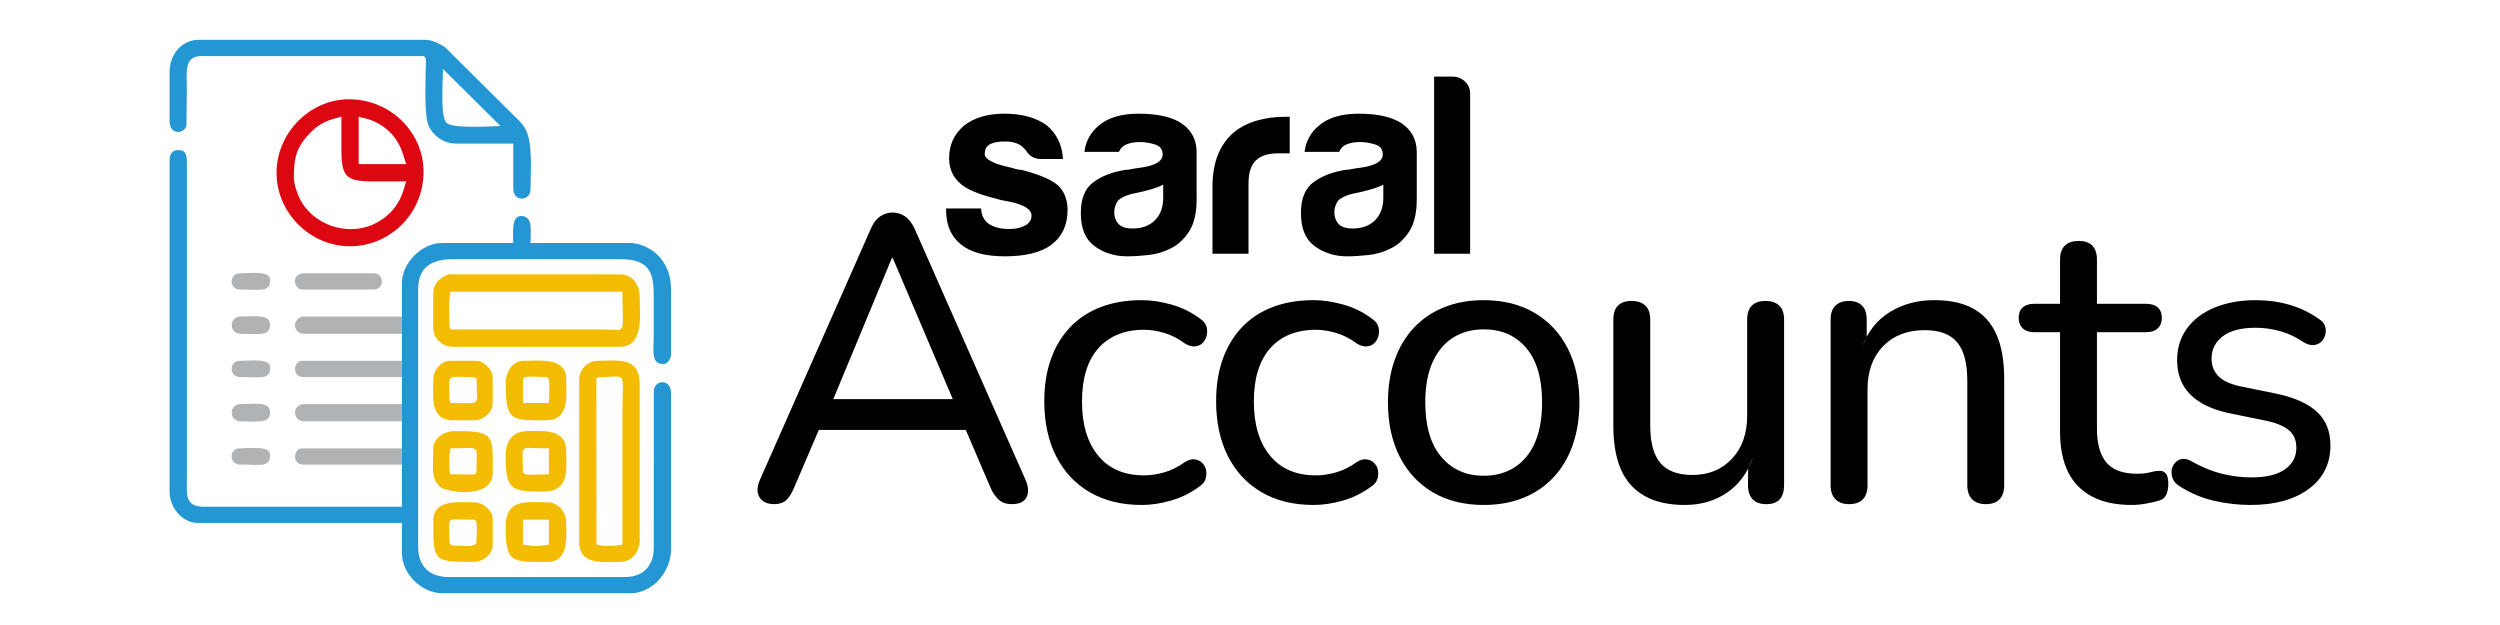 <svg xmlns="http://www.w3.org/2000/svg" xmlns:xlink="http://www.w3.org/1999/xlink" id="Layer_1" x="0px" y="0px" width="208px" height="52px" viewBox="0 0 208 52" xml:space="preserve"><g>	<g>		<defs>			<rect id="SVGID_1_" x="-1.667" y="-26.5" width="211.334" height="105.667"></rect>		</defs>		<clipPath id="SVGID_2_">			<use xlink:href="#SVGID_1_"></use>		</clipPath>		<path clip-path="url(#SVGID_2_)" fill-rule="evenodd" clip-rule="evenodd" fill="#2596D4" d="M14.107,6.012v4.046   c0,1.23,1.217,1.076,1.404,0.415l0.035-3.022c0-1.473-0.27-2.788,1.259-2.788h18.343c0.402,0,0.274,0.559,0.271,0.988   c-0.011,1.167-0.132,3.949,0.237,4.798c0.366,0.84,1.251,1.497,2.28,1.497h4.766v3.777c0,1.069,1.438,1.069,1.438,0   c0-1.538,0.203-3.813-0.418-4.977c-0.271-0.506-0.653-0.815-1.043-1.205l-5.64-5.601c-0.32-0.229-1.08-0.626-1.621-0.626H16.535   C15.124,3.315,14.107,4.515,14.107,6.012 M36.857,5.743l4.788,4.744c-0.879,0.024-3.998,0.238-4.495-0.271   C36.613,9.667,36.857,6.844,36.857,5.743z"></path>		<path clip-path="url(#SVGID_2_)" fill-rule="evenodd" clip-rule="evenodd" fill="#DC0711" d="M23.009,14.375   c0,3.331,2.784,6.114,6.115,6.114c3.305,0,6.115-2.691,6.115-6.204c0-3.25-2.724-6.025-6.205-6.025   C25.762,8.26,23.009,11.083,23.009,14.375 M29.843,9.699c0.211,0.101,0.496,0.118,0.779,0.21c2.727,0.889,2.948,3.267,3.178,3.746   h-3.957V9.699z M24.448,14.734c0-1.634,0.229-2.538,1.402-3.724c1.115-1.127,2.185-1.134,2.555-1.312c0,0.899,0,1.798,0,2.697   c-0.001,2.336,0.361,2.698,2.698,2.698c0.899,0,1.798,0,2.697,0c-0.199,0.414-0.367,2.432-2.666,3.539   c-2.241,1.08-5.188,0.059-6.237-2.189C24.715,16.053,24.448,15.296,24.448,14.734z"></path>		<path clip-path="url(#SVGID_2_)" fill-rule="evenodd" clip-rule="evenodd" fill="#F4BC00" d="M36.047,24.356v2.967   c0,0.847,0.773,1.528,1.619,1.528h13.937c2.019,0,1.619-2.775,1.619-4.136c0-1.039-0.599-1.888-1.619-1.888H37.486   C36.937,22.827,36.047,23.463,36.047,24.356 M37.396,26.963c0-0.846-0.096-1.896,0.09-2.697h14.297   c0,3.752,0.433,3.147-1.528,3.147H37.486C37.439,27.211,37.396,27.206,37.396,26.963z"></path>		<path clip-path="url(#SVGID_2_)" fill-rule="evenodd" clip-rule="evenodd" fill="#F4BC00" d="M48.187,31.64v13.487   c0,1.95,2.124,1.618,3.417,1.618c1.029,0,1.619-0.836,1.619-1.888V31.999c0-2.392-1.824-1.979-3.507-1.979   C48.848,30.021,48.187,30.78,48.187,31.64 M49.895,31.369c2.379,0,1.888-0.667,1.888,3.237v10.7c-0.651,0.152-1.506,0.152-2.158,0   l-0.008-13.315C49.615,31.656,49.548,31.369,49.895,31.369z"></path>		<path clip-path="url(#SVGID_2_)" fill-rule="evenodd" clip-rule="evenodd" fill="#F4BC00" d="M42.072,37.934   c0,2.814,0.41,2.968,3.147,2.968c2.241,0,1.889-1.979,1.889-3.417c0-1.877-2.123-1.619-3.147-1.619   C42.672,35.865,42.072,36.634,42.072,37.934 M43.511,39.192c0-2.354-0.49-1.889,2.158-1.889v2.158   C44.399,39.462,43.511,39.655,43.511,39.192z"></path>		<path clip-path="url(#SVGID_2_)" fill-rule="evenodd" clip-rule="evenodd" fill="#F4BC00" d="M42.072,43.688   c0,3.2,0.437,3.057,3.507,3.057c1.818,0,1.529-2.228,1.529-3.326c0-0.914-0.801-1.619-1.439-1.619   c-1.209,0-2.509-0.206-3.164,0.522C42.248,42.608,42.072,43.161,42.072,43.688 M43.511,43.239h2.158v2.067   c-0.652,0.152-1.506,0.152-2.158,0V43.239z"></path>		<path clip-path="url(#SVGID_2_)" fill-rule="evenodd" clip-rule="evenodd" fill="#F4BC00" d="M42.072,31.909   c0,3.219,0.534,3.058,3.417,3.058c1.938,0,1.619-2.16,1.619-3.418c0-1.879-2.304-1.528-3.597-1.528   C42.684,30.021,42.072,30.904,42.072,31.909 M43.511,31.64c0-0.443,0.709-0.271,1.889-0.271c0.463,0,0.27,0.888,0.27,2.158h-2.158   V31.64z"></path>		<path clip-path="url(#SVGID_2_)" fill-rule="evenodd" clip-rule="evenodd" fill="#F4BC00" d="M36.047,37.304   c0,1.316-0.234,2.556,0.572,3.205c0.591,0.477,4.374,1.016,4.374-1.137c0-3.161,0.22-3.507-3.147-3.507   C36.818,35.865,36.047,36.576,36.047,37.304 M37.396,39.013c0-0.792-0.064-1.045,0.09-1.709c2.581,0,2.158-0.451,2.158,1.889   c0,0.392-0.482,0.277-0.898,0.271c-0.419-0.006-0.84-0.002-1.26-0.002C37.439,39.261,37.396,39.256,37.396,39.013z"></path>		<path clip-path="url(#SVGID_2_)" fill-rule="evenodd" clip-rule="evenodd" fill="#F4BC00" d="M36.047,31.549   c0,1.293-0.332,3.418,1.619,3.418h1.798c0.725,0,1.528-0.66,1.528-1.35v-2.248c0-0.605-0.743-1.349-1.349-1.349h-2.249   C36.708,30.021,36.047,30.824,36.047,31.549 M37.396,33.078c0-2.019-0.313-1.709,1.799-1.709c0.243,0,0.248,0.043,0.45,0.09   c0,2.444,0.59,2.068-2.158,2.068C37.439,33.326,37.396,33.32,37.396,33.078z"></path>		<path clip-path="url(#SVGID_2_)" fill-rule="evenodd" clip-rule="evenodd" fill="#F4BC00" d="M36.047,43.329   c0,3.42-0.003,3.416,3.417,3.416c0.755,0,1.528-0.657,1.528-1.349v-2.248c0-0.688-0.803-1.349-1.528-1.349   C38.236,41.8,36.047,41.475,36.047,43.329 M37.396,45.037c0-2.229-0.445-1.798,1.979-1.798c0.436,0,0.27,0.653,0.27,1.798   c0,0.539-0.904,0.359-1.889,0.359C37.545,45.396,37.396,45.247,37.396,45.037z"></path>		<path clip-path="url(#SVGID_2_)" fill-rule="evenodd" clip-rule="evenodd" fill="#B1B2B3" d="M24.538,23.367   c0,0.329,0.248,0.72,0.54,0.72h6.025c0.89,0,0.89-1.349,0-1.349h-5.845C24.873,22.737,24.538,23.015,24.538,23.367"></path>		<path clip-path="url(#SVGID_2_)" fill-rule="evenodd" clip-rule="evenodd" fill="#B1B2B3" d="M20.042,27.772   c1.255,0,2.428,0.247,2.428-0.719c0-0.952-1.233-0.72-2.428-0.72C19.026,26.334,19.026,27.772,20.042,27.772"></path>		<path clip-path="url(#SVGID_2_)" fill-rule="evenodd" clip-rule="evenodd" fill="#B1B2B3" d="M20.042,35.057   c1.194,0,2.428,0.231,2.428-0.72c0-0.967-1.172-0.72-2.428-0.72C19.026,33.617,19.026,35.057,20.042,35.057"></path>		<path clip-path="url(#SVGID_2_)" fill-rule="evenodd" clip-rule="evenodd" fill="#B1B2B3" d="M19.952,24.086   c1.776,0,2.518,0.264,2.518-0.81c0-0.774-1.568-0.54-2.518-0.54C19.057,22.737,19.026,24.086,19.952,24.086"></path>		<path clip-path="url(#SVGID_2_)" fill-rule="evenodd" clip-rule="evenodd" fill="#B1B2B3" d="M19.952,38.653   c1.776,0,2.518,0.264,2.518-0.81c0-0.774-1.568-0.54-2.518-0.54C19.026,37.304,19.057,38.653,19.952,38.653"></path>		<path clip-path="url(#SVGID_2_)" fill-rule="evenodd" clip-rule="evenodd" fill="#B1B2B3" d="M19.952,31.369   c1.776,0,2.518,0.265,2.518-0.809c0-0.774-1.568-0.54-2.518-0.54C19.048,30.021,19.048,31.369,19.952,31.369"></path>		<path clip-path="url(#SVGID_2_)" fill-rule="evenodd" clip-rule="evenodd" fill="#2596D4" d="M14.107,13.386v27.516   c0,1.347,1.075,2.607,2.338,2.607H33.44v2.518c0,1.699,1.627,3.327,3.327,3.327h15.736c1.695,0,3.327-1.672,3.327-3.687V32.719   c0-1.247-1.319-1.122-1.433-0.265l-0.004,13.125c0.01,1.458-0.863,2.426-2.34,2.426H37.307c-1.596,0-2.518-0.917-2.518-2.519   v-21.4c0-1.877,1.136-2.518,2.877-2.518h14.027c2.679,0,2.698,1.574,2.698,3.327c0,1.019,0,2.038,0,3.058   c0,1.193-0.264,2.338,0.81,2.338c0.327,0,0.629-0.439,0.629-0.81v-5.395c0-1.201-0.361-2.001-0.925-2.672   c-0.479-0.571-1.483-1.195-2.492-1.195h-8.272c0-1.102,0.222-2.248-0.81-2.248c-0.821,0-0.629,1.589-0.629,2.248h-5.935   c-1.67,0-3.327,1.653-3.327,3.327v1.149v1.638v1.438v2.248v1.349v2.248v1.439v2.247v1.35v2.42v1.086H16.985   c-1.638,0-1.438-0.971-1.438-2.517l0-25.808c0.005-0.757,0.033-1.348-0.72-1.348C14.291,12.486,14.107,12.85,14.107,13.386"></path>		<path clip-path="url(#SVGID_2_)" fill-rule="evenodd" clip-rule="evenodd" fill="#B1B2B3" d="M33.44,37.304h-8.363   c-0.613,0-0.854,1.35,0.18,1.35h8.183V37.304z M33.44,33.617h-8.093c-1.083,0-1.057,1.439,0,1.439h8.093V33.617z M33.44,30.021   h-8.363c-0.613,0-0.854,1.349,0.18,1.349h8.183V30.021z M33.44,26.334h-8.093c-1.057,0-1.083,1.438,0,1.438h8.093V26.334z"></path>		<path clip-path="url(#SVGID_2_)" fill-rule="evenodd" clip-rule="evenodd" d="M187.244,42.013c-1.012,0-2.029-0.118-3.053-0.354   c-1.024-0.235-1.986-0.646-2.886-1.231c-0.248-0.157-0.422-0.354-0.523-0.591c-0.101-0.235-0.135-0.472-0.101-0.708   c0.033-0.236,0.129-0.444,0.286-0.624c0.157-0.181,0.354-0.287,0.591-0.32c0.236-0.034,0.489,0.027,0.759,0.185   c0.878,0.495,1.728,0.844,2.548,1.047c0.821,0.202,1.637,0.303,2.446,0.303c1.238,0,2.172-0.225,2.802-0.674   c0.63-0.45,0.944-1.046,0.944-1.789c0-0.63-0.208-1.119-0.624-1.468c-0.417-0.349-1.063-0.613-1.94-0.793l-3.139-0.642   c-1.395-0.314-2.446-0.838-3.155-1.568c-0.708-0.731-1.063-1.671-1.063-2.818c0-1.012,0.276-1.895,0.826-2.648   c0.552-0.754,1.322-1.333,2.313-1.738c0.99-0.405,2.126-0.607,3.407-0.607c0.991,0,1.93,0.129,2.818,0.388   s1.693,0.647,2.412,1.165c0.271,0.157,0.444,0.354,0.523,0.591c0.079,0.235,0.091,0.472,0.034,0.708s-0.163,0.434-0.32,0.591   c-0.158,0.157-0.361,0.253-0.608,0.287c-0.247,0.033-0.517-0.028-0.81-0.186c-0.652-0.45-1.321-0.771-2.008-0.962   c-0.686-0.191-1.366-0.287-2.042-0.287c-1.214,0-2.131,0.236-2.749,0.709c-0.619,0.473-0.929,1.091-0.929,1.855   c0,0.585,0.187,1.068,0.557,1.451c0.372,0.383,0.962,0.664,1.772,0.844l3.138,0.642c1.463,0.314,2.564,0.815,3.307,1.501   c0.743,0.687,1.114,1.614,1.114,2.784c0,1.529-0.603,2.739-1.806,3.627C190.884,41.568,189.269,42.013,187.244,42.013    M177.368,42.013c-1.327,0-2.435-0.235-3.323-0.708s-1.553-1.159-1.991-2.059c-0.439-0.899-0.658-2.002-0.658-3.307v-8.302h-2.16   c-0.404,0-0.719-0.106-0.944-0.32c-0.225-0.214-0.338-0.501-0.338-0.861c0-0.382,0.113-0.675,0.338-0.877   c0.226-0.202,0.54-0.303,0.944-0.303h2.16v-3.678c0-0.518,0.135-0.906,0.405-1.164c0.27-0.259,0.651-0.389,1.146-0.389   s0.872,0.13,1.131,0.389c0.259,0.258,0.388,0.646,0.388,1.164v3.678h4.083c0.428,0,0.754,0.101,0.979,0.303   c0.225,0.203,0.337,0.495,0.337,0.877c0,0.36-0.112,0.647-0.337,0.861c-0.226,0.214-0.552,0.32-0.979,0.32h-4.083v8.031   c0,1.237,0.259,2.171,0.776,2.801s1.372,0.945,2.564,0.945c0.428,0,0.788-0.04,1.08-0.118c0.292-0.079,0.551-0.118,0.776-0.118   c0.202-0.022,0.377,0.045,0.522,0.202c0.146,0.157,0.22,0.45,0.22,0.878c0,0.314-0.05,0.602-0.152,0.86   c-0.101,0.258-0.298,0.433-0.59,0.522c-0.271,0.09-0.63,0.175-1.08,0.253C178.133,41.974,177.729,42.013,177.368,42.013z    M153.825,41.945c-0.473,0-0.844-0.135-1.113-0.404c-0.271-0.271-0.405-0.664-0.405-1.182V26.592c0-0.518,0.135-0.905,0.405-1.165   c0.27-0.259,0.641-0.388,1.113-0.388c0.472,0,0.838,0.129,1.097,0.388s0.388,0.647,0.388,1.165v1.43l-0.371,0.831   c0.473-1.282,1.243-2.25,2.312-2.902c1.069-0.653,2.289-0.979,3.661-0.979c1.327,0,2.419,0.236,3.273,0.708   c0.855,0.472,1.496,1.192,1.924,2.159c0.427,0.968,0.641,2.193,0.641,3.679v8.841c0,0.518-0.129,0.911-0.388,1.182   c-0.259,0.27-0.636,0.404-1.131,0.404c-0.494,0-0.877-0.135-1.147-0.404c-0.27-0.271-0.404-0.664-0.404-1.182v-8.672   c0-1.463-0.281-2.531-0.844-3.206s-1.463-1.013-2.699-1.013c-1.44,0-2.594,0.445-3.459,1.333c-0.866,0.889-1.3,2.087-1.3,3.594   v7.964C155.377,41.417,154.86,41.945,153.825,41.945z M140.169,42.013c-1.327,0-2.436-0.247-3.323-0.742   c-0.889-0.495-1.547-1.226-1.975-2.193c-0.427-0.968-0.641-2.182-0.641-3.645v-8.841c0-0.518,0.129-0.905,0.388-1.165   c0.259-0.259,0.636-0.388,1.131-0.388c0.494,0,0.877,0.129,1.147,0.388c0.27,0.259,0.404,0.647,0.404,1.165v8.841   c0,1.396,0.281,2.424,0.844,3.088s1.451,0.995,2.666,0.995c1.35,0,2.446-0.449,3.29-1.35c0.844-0.899,1.265-2.092,1.265-3.577   v-7.997c0-0.518,0.13-0.905,0.389-1.165c0.259-0.259,0.636-0.388,1.13-0.388c0.495,0,0.878,0.129,1.147,0.388   c0.271,0.259,0.405,0.647,0.405,1.165v13.768c0,1.058-0.495,1.586-1.484,1.586c-0.495,0-0.872-0.135-1.131-0.404   c-0.259-0.271-0.388-0.664-0.388-1.182l0.013-1.373l0.426-0.988c-0.45,1.304-1.176,2.3-2.177,2.985   C142.694,41.67,141.519,42.013,140.169,42.013z M123.442,39.583c0.99,0,1.851-0.235,2.581-0.708   c0.731-0.473,1.294-1.158,1.688-2.059c0.393-0.899,0.59-2.014,0.59-3.341c0-1.979-0.438-3.487-1.316-4.521   c-0.877-1.035-2.058-1.553-3.543-1.553c-0.967,0-1.816,0.23-2.548,0.692c-0.731,0.461-1.299,1.142-1.704,2.041   c-0.405,0.9-0.607,2.014-0.607,3.341c0,1.979,0.444,3.492,1.333,4.539C120.805,39.061,121.98,39.583,123.442,39.583z    M123.442,42.013c-1.62,0-3.026-0.349-4.218-1.046c-1.192-0.697-2.115-1.688-2.768-2.969c-0.651-1.283-0.979-2.79-0.979-4.522   c0-1.305,0.186-2.48,0.557-3.526s0.906-1.94,1.604-2.683s1.535-1.311,2.514-1.704c0.979-0.394,2.075-0.59,3.29-0.59   c1.62,0,3.025,0.349,4.218,1.046c1.193,0.697,2.115,1.681,2.768,2.953s0.979,2.772,0.979,4.505c0,1.305-0.186,2.486-0.557,3.543   c-0.371,1.058-0.905,1.958-1.604,2.699c-0.697,0.743-1.534,1.311-2.514,1.705C125.754,41.816,124.657,42.013,123.442,42.013z    M109.28,42.013c-1.664,0-3.104-0.354-4.319-1.063c-1.215-0.709-2.148-1.71-2.801-3.004c-0.652-1.293-0.979-2.817-0.979-4.572   c0-1.305,0.186-2.475,0.557-3.509c0.371-1.035,0.906-1.918,1.603-2.649c0.697-0.731,1.546-1.288,2.547-1.67   s2.132-0.573,3.392-0.573c0.788,0,1.62,0.124,2.497,0.371c0.878,0.248,1.688,0.652,2.43,1.215c0.247,0.18,0.405,0.388,0.473,0.625   c0.067,0.235,0.073,0.478,0.017,0.726c-0.057,0.247-0.169,0.455-0.337,0.624c-0.169,0.169-0.383,0.265-0.642,0.287   c-0.259,0.021-0.534-0.057-0.826-0.236c-0.54-0.405-1.108-0.697-1.705-0.878c-0.596-0.18-1.164-0.27-1.704-0.27   c-0.832,0-1.568,0.135-2.21,0.404c-0.642,0.271-1.181,0.658-1.619,1.164c-0.438,0.507-0.771,1.125-0.996,1.856   c-0.226,0.731-0.337,1.58-0.337,2.548c0,1.912,0.45,3.414,1.35,4.505c0.899,1.092,2.171,1.637,3.813,1.637   c0.54,0,1.104-0.084,1.688-0.253c0.585-0.169,1.159-0.456,1.722-0.86c0.292-0.181,0.562-0.253,0.809-0.22   c0.248,0.034,0.456,0.135,0.625,0.304s0.276,0.371,0.32,0.607c0.045,0.236,0.028,0.479-0.05,0.726   c-0.079,0.247-0.242,0.45-0.489,0.607c-0.721,0.54-1.508,0.934-2.363,1.181C110.889,41.89,110.068,42.013,109.28,42.013z    M94.984,42.013c-1.666,0-3.105-0.354-4.32-1.063c-1.215-0.709-2.148-1.71-2.801-3.004c-0.653-1.293-0.979-2.817-0.979-4.572   c0-1.305,0.186-2.475,0.557-3.509c0.371-1.035,0.905-1.918,1.603-2.649c0.697-0.731,1.546-1.288,2.547-1.67   c1.001-0.382,2.132-0.573,3.392-0.573c0.787,0,1.619,0.124,2.497,0.371c0.877,0.248,1.688,0.652,2.43,1.215   c0.248,0.18,0.405,0.388,0.472,0.625c0.067,0.235,0.073,0.478,0.017,0.726c-0.056,0.247-0.168,0.455-0.337,0.624   c-0.169,0.169-0.382,0.265-0.641,0.287c-0.259,0.021-0.535-0.057-0.827-0.236c-0.54-0.405-1.108-0.697-1.704-0.878   c-0.596-0.18-1.165-0.27-1.704-0.27c-0.833,0-1.569,0.135-2.21,0.404c-0.641,0.271-1.181,0.658-1.62,1.164   c-0.438,0.507-0.771,1.125-0.995,1.856c-0.225,0.731-0.338,1.58-0.338,2.548c0,1.912,0.45,3.414,1.35,4.505   c0.9,1.092,2.171,1.637,3.813,1.637c0.54,0,1.103-0.084,1.688-0.253c0.584-0.169,1.158-0.456,1.72-0.86   c0.292-0.181,0.563-0.253,0.81-0.22c0.248,0.034,0.456,0.135,0.625,0.304c0.168,0.169,0.275,0.371,0.32,0.607   c0.045,0.236,0.028,0.479-0.051,0.726c-0.079,0.247-0.241,0.45-0.489,0.607c-0.72,0.54-1.507,0.934-2.362,1.181   C96.592,41.89,95.771,42.013,94.984,42.013z M74.208,21.462l-4.876,11.744h-1.198h12.216h-1.078l-4.997-11.744H74.208z    M64.421,41.945c-0.405,0-0.726-0.09-0.962-0.27c-0.236-0.18-0.377-0.428-0.421-0.742c-0.045-0.315,0.022-0.664,0.202-1.046   l9.212-20.855c0.203-0.472,0.461-0.815,0.776-1.029c0.315-0.213,0.664-0.32,1.046-0.32s0.725,0.107,1.029,0.32   c0.303,0.214,0.568,0.557,0.793,1.029l9.212,20.855c0.18,0.382,0.253,0.736,0.219,1.063s-0.164,0.574-0.388,0.742   c-0.225,0.169-0.54,0.253-0.945,0.253c-0.45,0-0.81-0.118-1.08-0.354c-0.27-0.236-0.515-0.576-0.709-1.03l-2.049-4.791h1.104   H67.02h1.105l-2.05,4.791c-0.21,0.492-0.427,0.85-0.675,1.063C65.153,41.839,64.826,41.945,64.421,41.945z"></path>		<path clip-path="url(#SVGID_2_)" fill-rule="evenodd" clip-rule="evenodd" d="M119.318,6.376h1.543   c0.398,0,0.742,0.135,1.027,0.406s0.428,0.607,0.428,1.005v13.324h-2.998V6.376z M115.773,20.639   c-0.6,0.314-1.235,0.508-1.904,0.578c-0.673,0.073-1.265,0.11-1.78,0.11c-1.027,0-1.926-0.282-2.697-0.837   c-0.771-0.555-1.155-1.477-1.155-2.763c0-1.199,0.347-2.054,1.049-2.57c0.698-0.515,1.591-0.855,2.676-1.027   c0.143,0,0.314-0.021,0.516-0.065c0.2-0.041,0.428-0.077,0.684-0.106c1.258-0.171,1.886-0.541,1.886-1.115   c0-0.428-0.223-0.706-0.665-0.833s-0.848-0.194-1.221-0.194c-0.398,0-0.757,0.059-1.071,0.172   c-0.313,0.113-0.541,0.329-0.684,0.644h-2.869c0.113-0.889,0.512-1.616,1.198-2.187c0.772-0.658,1.872-0.987,3.298-0.987   c1.601,0,2.8,0.274,3.601,0.815c0.825,0.571,1.239,1.371,1.239,2.398v3.9c0,1.141-0.205,2.033-0.621,2.676   C116.837,19.89,116.344,20.354,115.773,20.639z M115.09,15.372c-0.401,0.197-0.957,0.384-1.67,0.556   c-0.658,0.142-0.987,0.215-0.987,0.215c-0.512,0.143-0.885,0.326-1.115,0.556c-0.197,0.314-0.299,0.629-0.299,0.943   c0,0.428,0.131,0.771,0.387,1.027c0.256,0.23,0.629,0.344,1.115,0.344c0.797,0,1.425-0.23,1.882-0.687   c0.458-0.457,0.688-1.086,0.688-1.883V15.372z M100.878,21.111v-5.527c0-1.111,0.165-2.047,0.494-2.804   c0.329-0.756,0.779-1.364,1.349-1.82c0.541-0.431,1.177-0.742,1.905-0.943c0.731-0.201,1.481-0.3,2.251-0.3   c0.056,0,0.128,0,0.212,0c0.088,0,0.157,0,0.216,0v3.042h-0.987c-0.825,0-1.439,0.201-1.842,0.6c-0.398,0.398-0.6,1.027-0.6,1.886   v5.867H100.878z M97.461,20.639c-0.6,0.314-1.235,0.508-1.904,0.578c-0.672,0.073-1.265,0.11-1.78,0.11   c-1.027,0-1.926-0.282-2.698-0.837c-0.771-0.555-1.155-1.477-1.155-2.763c0-1.199,0.347-2.054,1.048-2.57   c0.699-0.515,1.591-0.855,2.676-1.027c0.143,0,0.315-0.021,0.516-0.065c0.201-0.041,0.428-0.077,0.683-0.106   c1.258-0.171,1.887-0.541,1.887-1.115c0-0.428-0.224-0.706-0.666-0.833c-0.442-0.128-0.848-0.194-1.221-0.194   c-0.398,0-0.756,0.059-1.071,0.172c-0.314,0.113-0.541,0.329-0.684,0.644h-2.869c0.113-0.889,0.512-1.616,1.199-2.187   c0.771-0.658,1.871-0.987,3.297-0.987c1.601,0,2.8,0.274,3.601,0.815c0.826,0.571,1.239,1.371,1.239,2.398v3.9   c0,1.141-0.205,2.033-0.622,2.676C98.525,19.89,98.032,20.354,97.461,20.639z M96.778,15.372c-0.402,0.197-0.958,0.384-1.67,0.556   c-0.658,0.142-0.987,0.215-0.987,0.215c-0.512,0.143-0.884,0.326-1.114,0.556c-0.198,0.314-0.3,0.629-0.3,0.943   c0,0.428,0.132,0.771,0.388,1.027c0.256,0.23,0.628,0.344,1.115,0.344c0.797,0,1.425-0.23,1.882-0.687   c0.457-0.457,0.687-1.086,0.687-1.883V15.372z M78.714,17.342v0.128c0,1.257,0.413,2.211,1.243,2.869   c0.797,0.658,2.011,0.987,3.64,0.987c1.711,0,2.999-0.314,3.854-0.943c0.914-0.688,1.371-1.656,1.371-2.914   c0-0.855-0.27-1.542-0.811-2.058c-0.574-0.482-1.586-0.914-3.042-1.283c-0.117,0-0.238-0.015-0.366-0.044   c-0.127-0.029-0.277-0.069-0.449-0.128c-1.484-0.314-2.226-0.698-2.226-1.155c0-0.344,0.127-0.603,0.383-0.771   c0.285-0.171,0.713-0.259,1.286-0.259c0.6,0,1.071,0.128,1.412,0.387c0.117,0.114,0.23,0.227,0.343,0.344   c0.285,0.482,0.702,0.727,1.243,0.727h1.842c-0.058-1.144-0.5-2.072-1.327-2.785c-0.889-0.658-2.072-0.987-3.557-0.987   c-1.371,0-2.486,0.329-3.341,0.987c-0.83,0.713-1.243,1.612-1.243,2.698c0,0.859,0.285,1.542,0.855,2.058   c0.515,0.512,1.527,0.958,3.041,1.327c0.26,0.088,0.644,0.172,1.16,0.256c1.199,0.259,1.798,0.643,1.798,1.159   c0,0.343-0.172,0.614-0.515,0.812c-0.369,0.201-0.811,0.299-1.327,0.299c-0.712,0-1.283-0.143-1.714-0.428   c-0.398-0.285-0.614-0.713-0.64-1.283H78.714z"></path>	</g></g></svg>